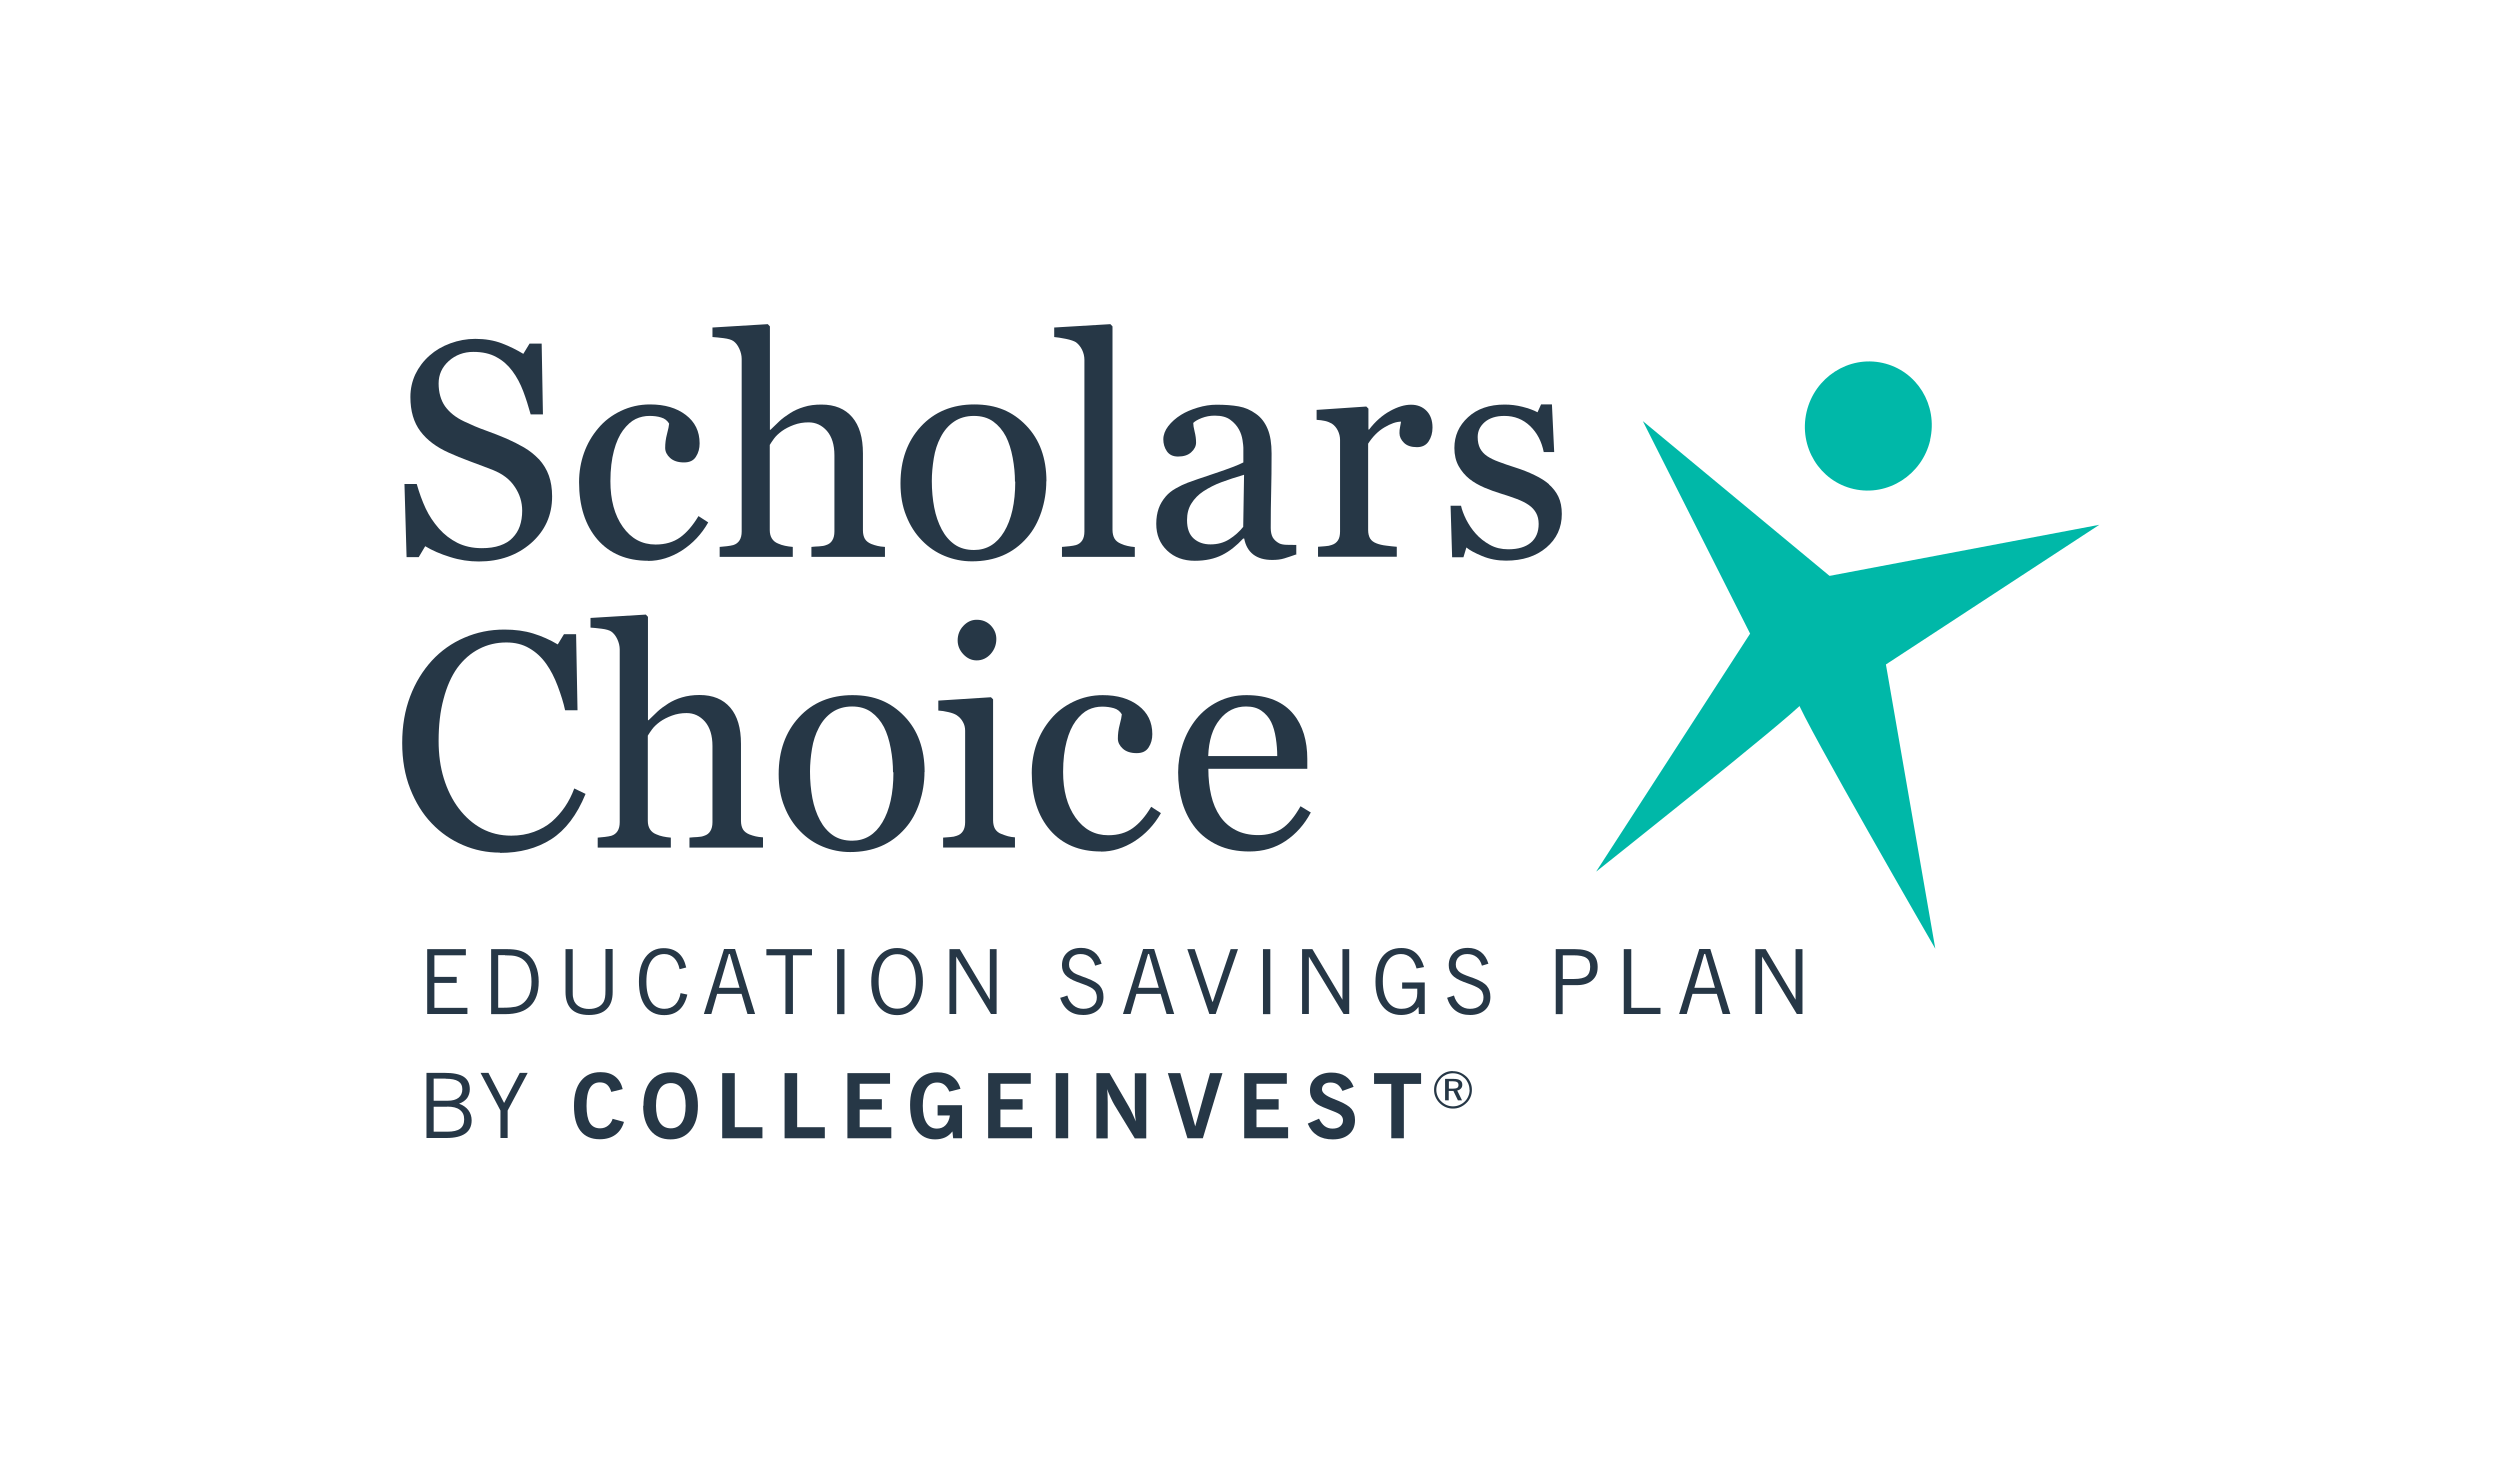 <svg width="1797" height="1052" viewBox="0 0 1797 1052" fill="none" xmlns="http://www.w3.org/2000/svg">
<rect width="1797" height="1052" fill="white"/>
<g clip-path="url(#clip0_9940_8225)">
<path d="M307.062 728.869V682.243H334.863V686.674H312.237V702.183H328.268V706.513H312.237V724.438H335.979V728.869H307.062Z" fill="#263746"/>
<path d="M353.024 728.869V682.243H364.185C367.736 682.243 370.679 682.545 373.012 683.149C375.346 683.754 377.274 684.66 379.1 685.969C381.738 687.983 383.767 690.602 385.086 694.025C386.507 697.349 387.217 701.276 387.217 705.607C387.217 713.361 385.188 719.202 381.129 723.129C377.071 727.057 371.084 728.97 363.069 728.97H353.024V728.869ZM362.967 686.573H358.097V724.338H362.257C365.808 724.338 368.548 724.035 370.679 723.633C372.708 723.129 374.534 722.323 375.955 721.115C377.883 719.604 379.405 717.49 380.521 714.871C381.535 712.253 382.043 709.131 382.043 705.707C382.043 701.981 381.535 698.759 380.521 696.04C379.506 693.321 377.984 691.206 375.955 689.695C374.534 688.587 372.911 687.882 371.084 687.379C369.258 686.875 366.62 686.674 363.069 686.674" fill="#263746"/>
<path d="M406.598 682.243H411.671V712.354C411.671 714.469 411.671 716.08 411.976 717.087C412.179 718.195 412.483 719.101 412.889 719.907C413.802 721.619 415.121 722.928 416.947 723.834C418.774 724.741 420.904 725.244 423.441 725.244C425.978 725.244 428.108 724.741 429.935 723.834C431.761 722.928 433.08 721.619 433.993 719.907C434.399 719 434.704 717.993 434.906 716.886C435.109 715.778 435.211 713.965 435.211 711.447V682.142H440.385V713.059C440.385 718.497 438.965 722.525 436.023 725.345C433.182 728.164 428.92 729.574 423.34 729.574C417.759 729.574 413.599 728.164 410.758 725.445C407.917 722.626 406.497 718.497 406.497 713.059V682.142L406.598 682.243Z" fill="#263746"/>
<path d="M494.061 714.871C492.945 719.806 490.915 723.532 488.176 725.949C485.436 728.366 481.885 729.675 477.421 729.675C471.637 729.675 467.173 727.56 464.028 723.431C460.882 719.202 459.259 713.26 459.259 705.606C459.259 697.953 460.882 692.213 464.028 687.983C467.173 683.754 471.536 681.538 477.015 681.538C481.378 681.538 484.929 682.747 487.669 685.063C490.408 687.379 492.234 690.904 493.249 695.435L488.48 696.644C487.77 693.119 486.451 690.501 484.523 688.587C482.595 686.775 480.363 685.768 477.522 685.768C473.362 685.768 470.217 687.48 467.985 690.904C465.752 694.328 464.636 699.262 464.636 705.606C464.636 711.951 465.752 716.583 467.985 720.007C470.217 723.431 473.464 725.143 477.624 725.143C480.668 725.143 483.204 724.136 485.233 722.223C487.263 720.209 488.582 717.49 489.191 713.864L493.959 714.871H494.061Z" fill="#263746"/>
<path d="M505.93 728.869L520.44 682.143H528.354L542.762 728.869H537.283L533.021 714.368H515.468L511.308 728.869H505.728H505.93ZM516.787 710.038H531.601L524.6 685.667H523.89L516.787 710.038Z" fill="#263746"/>
<path d="M564.574 728.869V686.674H550.876V682.243H583.649V686.674H569.952V728.869H564.574Z" fill="#263746"/>
<path d="M606.99 682.243H601.714V728.97H606.99V682.243Z" fill="#263746"/>
<path d="M626.264 705.506C626.264 698.154 627.989 692.314 631.337 687.983C634.685 683.653 639.251 681.438 644.832 681.438C650.412 681.438 654.978 683.653 658.326 687.983C661.675 692.314 663.399 698.154 663.399 705.506C663.399 712.857 661.675 718.698 658.326 723.129C654.978 727.459 650.412 729.675 644.832 729.675C639.251 729.675 634.685 727.459 631.337 723.129C627.989 718.799 626.264 712.857 626.264 705.506ZM631.54 705.506C631.54 711.649 632.757 716.483 635.091 719.907C637.425 723.331 640.672 725.043 644.933 725.043C649.194 725.043 652.34 723.331 654.775 719.907C657.109 716.483 658.326 711.649 658.326 705.506C658.326 699.363 657.109 694.529 654.775 691.004C652.441 687.58 649.194 685.869 644.933 685.869C640.672 685.869 637.526 687.58 635.091 691.004C632.757 694.428 631.54 699.262 631.54 705.506Z" fill="#263746"/>
<path d="M682.476 728.869V682.243H689.882L711.494 718.597V682.243H716.364V728.869H712.306L687.346 687.58V728.869H682.476Z" fill="#263746"/>
<path d="M762.33 717.188L767.2 715.576C768.012 718.598 769.534 720.914 771.563 722.626C773.592 724.338 776.027 725.143 778.665 725.143C781.608 725.143 784.043 724.438 785.768 722.928C787.594 721.417 788.406 719.504 788.406 716.986C788.406 715.576 788.102 714.267 787.594 713.16C787.087 712.052 786.275 711.246 785.159 710.441C783.637 709.433 780.999 708.225 777.245 706.916C775.926 706.412 774.911 706.01 774.201 705.808C770.244 704.298 767.403 702.586 765.78 700.773C764.156 698.96 763.344 696.644 763.344 693.824C763.344 690.098 764.562 687.077 767.099 684.761C769.635 682.445 772.983 681.337 777.144 681.337C780.796 681.337 783.84 682.344 786.377 684.257C788.913 686.171 790.74 688.99 791.856 692.717L787.188 694.126C786.478 691.407 785.159 689.293 783.333 687.883C781.506 686.473 779.274 685.768 776.636 685.768C774.1 685.768 772.07 686.473 770.65 687.782C769.128 689.192 768.418 691.005 768.418 693.321C768.418 694.428 768.621 695.436 769.128 696.342C769.635 697.248 770.447 698.155 771.462 698.96C772.476 699.766 774.911 700.874 778.665 702.183C779.883 702.586 780.796 702.888 781.405 703.19C785.869 704.902 789.015 706.714 790.638 708.729C792.363 710.743 793.175 713.361 793.175 716.684C793.175 720.511 791.856 723.734 789.218 726.05C786.58 728.366 783.028 729.574 778.665 729.574C774.302 729.574 770.954 728.567 768.113 726.453C765.374 724.338 763.243 721.216 762.025 717.087" fill="#263746"/>
<path d="M807.176 728.869L821.685 682.143H829.599L844.007 728.869H838.528L834.267 714.368H816.815L812.655 728.869H807.074H807.176ZM818.134 710.038H832.947L825.946 685.667H825.236L818.134 710.038Z" fill="#263746"/>
<path d="M869.273 728.869L853.444 682.243H858.72L871.403 720.007H871.809L884.594 682.243H889.87L873.839 728.869H869.273Z" fill="#263746"/>
<path d="M913.102 682.243H907.826V728.97H913.102V682.243Z" fill="#263746"/>
<path d="M935.934 728.869V682.243H943.34L964.952 718.597V682.243H969.822V728.869H965.764L940.804 687.58V728.869H935.934Z" fill="#263746"/>
<path d="M1019.84 728.869L1019.64 723.733C1018.22 725.747 1016.39 727.258 1014.37 728.164C1012.34 729.07 1009.9 729.574 1007.16 729.574C1001.48 729.574 997.015 727.459 993.667 723.129C990.319 718.899 988.695 713.058 988.695 705.707C988.695 698.355 990.319 692.011 993.566 687.781C996.812 683.552 1001.38 681.437 1007.26 681.437C1011.42 681.437 1014.87 682.545 1017.51 684.861C1020.25 687.177 1022.28 690.601 1023.6 695.133L1018.22 696.14C1017.31 692.716 1015.89 690.098 1014.06 688.386C1012.13 686.674 1009.8 685.767 1007.06 685.767C1002.9 685.767 999.653 687.479 997.421 690.802C995.189 694.126 993.971 698.96 993.971 705.304C993.971 711.648 995.189 716.381 997.523 719.906C999.856 723.431 1003.2 725.143 1007.36 725.143C1010.81 725.143 1013.66 724.136 1015.68 722.122C1017.71 720.108 1018.73 717.388 1018.73 713.965V710.641H1007.87V706.21H1024.11V728.869H1019.64H1019.84Z" fill="#263746"/>
<path d="M1040.24 717.188L1045.11 715.576C1045.92 718.598 1047.44 720.914 1049.47 722.626C1051.5 724.338 1053.94 725.143 1056.57 725.143C1059.52 725.143 1061.95 724.438 1063.68 722.928C1065.5 721.417 1066.32 719.504 1066.32 716.986C1066.32 715.576 1066.01 714.267 1065.5 713.16C1065 712.052 1064.18 711.246 1063.07 710.441C1061.55 709.433 1058.91 708.225 1055.15 706.916C1053.84 706.412 1052.82 706.01 1052.11 705.808C1048.15 704.298 1045.31 702.586 1043.79 700.773C1042.17 698.96 1041.36 696.644 1041.36 693.824C1041.36 690.098 1042.57 687.077 1045.11 684.761C1047.65 682.445 1050.99 681.337 1055.15 681.337C1058.81 681.337 1061.85 682.344 1064.39 684.257C1066.92 686.171 1068.75 688.99 1069.87 692.717L1065.2 694.126C1064.49 691.407 1063.17 689.293 1061.34 687.883C1059.52 686.473 1057.29 685.768 1054.65 685.768C1052.11 685.768 1050.08 686.473 1048.66 687.782C1047.14 689.192 1046.43 691.005 1046.43 693.321C1046.43 694.428 1046.63 695.436 1047.14 696.342C1047.65 697.248 1048.36 698.155 1049.47 698.96C1050.49 699.766 1052.92 700.874 1056.68 702.183C1057.89 702.586 1058.81 702.888 1059.52 703.19C1063.98 704.902 1067.13 706.714 1068.75 708.729C1070.48 710.743 1071.29 713.361 1071.29 716.684C1071.29 720.511 1069.97 723.734 1067.33 726.05C1064.69 728.366 1061.14 729.574 1056.78 729.574C1052.41 729.574 1049.07 728.567 1046.23 726.453C1043.38 724.338 1041.36 721.216 1040.14 717.087" fill="#263746"/>
<path d="M1118.27 728.869V682.243H1131.96C1137.54 682.243 1141.7 683.25 1144.34 685.365C1146.98 687.48 1148.4 690.601 1148.4 695.032C1148.4 699.463 1147.08 702.384 1144.44 704.7C1141.81 707.016 1138.15 708.124 1133.38 708.124H1123.24V728.97H1118.16L1118.27 728.869ZM1123.34 703.693H1131.35C1135.62 703.693 1138.66 702.988 1140.38 701.679C1142.11 700.37 1143.02 698.054 1143.02 694.932C1143.02 691.81 1142.11 689.796 1140.28 688.587C1138.46 687.278 1135.31 686.674 1130.95 686.674H1123.34V703.794V703.693Z" fill="#263746"/>
<path d="M1167.17 728.869V682.243H1172.55V724.438H1193.55V728.869H1167.17Z" fill="#263746"/>
<path d="M1206.94 728.869L1221.45 682.143H1229.37L1243.77 728.869H1238.29L1234.03 714.368H1216.58L1212.42 728.869H1206.94ZM1217.9 710.038H1232.71L1225.71 685.667H1225L1217.9 710.038Z" fill="#263746"/>
<path d="M1261.73 728.869V682.243H1269.14L1290.65 718.597V682.243H1295.62V728.869H1291.56L1266.6 687.58V728.869H1261.73Z" fill="#263746"/>
<path d="M1312.26 414.47L1509 377.209L1355.59 477.611L1391.1 681.941C1391.1 681.941 1296.54 518.296 1291.77 503.492C1286.9 488.689 1312.26 414.47 1312.26 414.47Z" fill="#00B8A8"/>
<path d="M1317.03 415.577L1180.87 302.687L1257.98 455.456L1147.28 626.553C1147.28 626.553 1286.69 515.98 1296.53 504.499C1306.28 493.019 1317.03 415.477 1317.03 415.477" fill="#00B8A8"/>
<path d="M1387.44 316.283C1381.66 341.257 1357.11 357.068 1332.55 351.529C1308 345.991 1292.78 321.217 1298.56 296.142C1304.35 271.167 1328.9 255.356 1353.35 260.895C1377.91 266.434 1393.13 291.207 1387.34 316.283" fill="#00B8A8"/>
<path d="M387.321 329.979C390.567 333.604 393.002 337.531 394.524 341.862C396.046 346.091 396.858 351.127 396.858 356.867C396.858 370.361 391.785 381.539 381.74 390.401C371.695 399.163 359.114 403.594 344.198 403.594C337.299 403.594 330.399 402.587 323.5 400.371C316.6 398.256 310.614 395.638 305.642 392.617L300.975 400.472H292.249L290.727 347.904H299.554C301.381 354.349 303.511 360.19 305.947 365.427C308.382 370.663 311.629 375.497 315.586 380.029C319.34 384.258 323.804 387.682 328.776 390.2C333.849 392.718 339.734 394.027 346.329 394.027C351.301 394.027 355.664 393.422 359.418 392.113C363.172 390.804 366.216 388.991 368.448 386.575C370.782 384.158 372.507 381.439 373.623 378.216C374.739 374.994 375.348 371.267 375.348 367.139C375.348 360.996 373.623 355.255 370.072 350.019C366.622 344.681 361.447 340.754 354.548 337.934C349.88 336.122 344.401 334.007 338.314 331.791C332.226 329.576 326.95 327.36 322.485 325.346C313.759 321.419 306.961 316.383 302.192 310.039C297.424 303.695 294.989 295.538 294.989 285.366C294.989 279.526 296.206 274.088 298.54 269.052C300.975 264.017 304.323 259.485 308.788 255.558C312.948 251.832 317.919 248.911 323.703 246.797C329.486 244.682 335.473 243.574 341.662 243.574C348.764 243.574 355.157 244.682 360.737 246.797C366.318 248.911 371.492 251.53 376.16 254.349L380.624 246.998H389.35L390.263 297.854H381.436C379.812 292.013 378.087 286.474 376.058 281.137C374.029 275.8 371.492 270.966 368.245 266.635C365.1 262.406 361.346 259.083 356.78 256.666C352.316 254.148 346.735 252.94 340.241 252.94C333.342 252.94 327.457 255.155 322.587 259.485C317.716 263.916 315.281 269.254 315.281 275.598C315.281 281.942 316.803 287.683 319.949 292.114C323.094 296.444 327.558 300.069 333.545 302.889C338.821 305.407 343.996 307.622 349.17 309.435C354.345 311.248 359.215 313.262 364.085 315.276C368.448 317.189 372.608 319.304 376.667 321.62C380.725 324.037 384.175 326.756 387.219 329.979" fill="#263746"/>
<path d="M465.953 403.09C450.429 403.09 438.253 397.954 429.426 387.783C420.7 377.612 416.235 363.816 416.235 346.595C416.235 339.143 417.453 332.094 419.787 325.548C422.12 319.002 425.57 313.06 430.034 307.824C434.296 302.688 439.673 298.559 446.167 295.437C452.661 292.315 459.662 290.704 467.272 290.704C477.824 290.704 486.347 293.222 492.942 298.257C499.537 303.292 502.885 310.039 502.885 318.7C502.885 322.325 502.074 325.447 500.247 328.267C498.522 331.087 495.681 332.396 491.623 332.396C487.361 332.396 484.013 331.288 481.679 329.173C479.346 327.058 478.128 324.641 478.128 321.922C478.128 318.7 478.534 315.377 479.447 311.953C480.36 308.529 480.868 306.011 480.969 304.501C479.65 302.285 477.722 300.774 475.186 300.07C472.649 299.264 469.808 298.962 466.866 298.962C463.416 298.962 460.068 299.667 456.922 301.177C453.777 302.688 450.733 305.407 447.791 309.334C445.153 312.96 442.92 317.794 441.297 323.936C439.673 330.079 438.76 337.33 438.76 345.89C438.76 359.284 441.703 370.261 447.689 378.72C453.675 387.179 461.488 391.409 471.229 391.409C478.23 391.409 484.115 389.697 488.883 386.273C493.652 382.849 498.015 377.713 502.074 370.966L509.075 375.497C504.306 383.956 497.914 390.704 490.101 395.739C482.288 400.673 474.171 403.191 465.851 403.191" fill="#263746"/>
<path d="M636.004 400.27H583.243V393.12C584.866 392.919 586.794 392.818 588.823 392.717C590.853 392.617 592.577 392.315 593.795 391.811C595.824 391.207 597.346 389.998 598.259 388.387C599.274 386.776 599.781 384.661 599.781 382.043V327.259C599.781 319.707 597.955 313.866 594.404 309.737C590.751 305.608 586.388 303.594 581.214 303.594C577.459 303.594 573.908 304.198 570.661 305.407C567.414 306.615 564.573 308.025 562.037 309.838C559.602 311.65 557.674 313.463 556.355 315.276C555.036 317.088 554.021 318.599 553.311 319.807V381.036C553.311 383.453 553.818 385.467 554.833 387.078C555.848 388.689 557.268 389.898 559.297 390.703C560.921 391.408 562.544 392.013 564.269 392.315C565.994 392.717 567.82 392.919 569.85 393.12V400.27H517.291V393.12C518.915 392.919 520.64 392.818 522.466 392.617C524.292 392.415 525.814 392.113 527.032 391.811C529.061 391.207 530.583 389.998 531.598 388.387C532.612 386.776 533.12 384.661 533.12 382.043V257.975C533.12 255.558 532.511 253.04 531.395 250.623C530.279 248.206 528.858 246.293 527.032 245.085C525.713 244.178 523.379 243.473 520.132 243.07C516.784 242.668 514.146 242.366 512.117 242.265V235.417L551.89 233L553.412 234.611V308.931H553.818C556.253 306.514 558.384 304.5 560.413 302.587C562.341 300.774 564.979 298.861 568.125 296.847C570.864 295.135 574.111 293.624 577.865 292.516C581.619 291.308 585.779 290.804 590.447 290.804C600.086 290.804 607.391 293.826 612.566 299.868C617.74 305.91 620.277 314.571 620.277 325.85V381.237C620.277 383.755 620.784 385.769 621.698 387.38C622.611 388.891 624.133 390.099 626.263 391.006C627.887 391.61 629.409 392.113 630.829 392.415C632.148 392.717 633.975 393.02 636.105 393.12V400.27H636.004Z" fill="#263746"/>
<path d="M752.081 345.89C752.081 353.443 750.864 360.794 748.53 367.944C746.095 375.195 742.746 381.338 738.282 386.373C733.31 392.113 727.425 396.444 720.83 399.264C714.235 402.083 706.828 403.493 698.61 403.493C691.812 403.493 685.318 402.184 679.129 399.666C672.939 397.149 667.46 393.423 662.692 388.488C657.923 383.654 654.169 377.813 651.429 370.865C648.588 363.916 647.269 356.061 647.269 347.501C647.269 330.885 652.139 317.189 661.88 306.615C671.62 296.041 684.506 290.704 700.335 290.704C716.163 290.704 727.831 295.739 737.572 305.81C747.312 315.88 752.183 329.274 752.183 345.991M729.556 346.192C729.556 340.754 729.049 335.115 727.933 329.072C726.817 323.03 725.193 317.995 723.062 313.765C720.729 309.334 717.685 305.709 713.931 302.99C710.177 300.271 705.509 298.962 700.03 298.962C694.551 298.962 689.681 300.372 685.724 303.091C681.767 305.81 678.52 309.536 676.085 314.37C673.751 318.801 672.128 323.735 671.214 329.375C670.301 335.014 669.794 340.452 669.794 345.689C669.794 352.637 670.403 358.982 671.519 364.823C672.635 370.663 674.461 375.9 676.896 380.532C679.332 385.165 682.477 388.79 686.231 391.409C689.985 394.027 694.653 395.336 700.132 395.336C709.263 395.336 716.467 391.006 721.743 382.244C727.02 373.483 729.759 361.499 729.759 346.192" fill="#263746"/>
<path d="M815.698 400.27H763.342V393.12C765.067 392.919 766.792 392.818 768.72 392.617C770.648 392.415 772.17 392.113 773.387 391.811C775.416 391.207 776.938 389.998 777.953 388.387C778.968 386.776 779.475 384.661 779.475 382.043V258.68C779.475 256.061 778.866 253.644 777.75 251.328C776.634 249.113 775.112 247.3 773.387 245.991C772.068 245.185 769.633 244.279 766.183 243.574C762.733 242.869 759.892 242.466 757.762 242.265V235.417L798.144 233L799.666 234.611V380.834C799.666 383.352 800.174 385.467 801.087 387.078C802 388.689 803.522 389.898 805.653 390.804C807.276 391.509 808.798 392.113 810.421 392.415C811.943 392.818 813.77 393.02 815.698 393.221V400.371V400.27Z" fill="#263746"/>
<path d="M932.177 398.357C928.727 399.565 925.785 400.572 923.147 401.378C920.61 402.184 917.668 402.486 914.421 402.486C908.739 402.486 904.274 401.177 900.825 398.558C897.476 395.94 895.244 392.113 894.331 387.078H893.621C888.852 392.214 883.88 396.242 878.401 398.961C872.922 401.68 866.53 403.09 858.819 403.09C850.803 403.09 844.107 400.673 838.932 395.739C833.757 390.804 831.119 384.46 831.119 376.504C831.119 372.375 831.728 368.75 832.844 365.527C833.96 362.305 835.786 359.384 838.019 356.766C839.845 354.651 842.28 352.637 845.223 351.026C848.165 349.314 851.006 348.005 853.644 346.998C856.891 345.789 863.486 343.473 873.531 340.15C883.474 336.826 890.272 334.208 893.722 332.395V321.721C893.722 320.814 893.519 319.002 893.113 316.283C892.708 313.664 891.896 311.147 890.577 308.73C889.156 306.111 887.026 303.695 884.388 301.781C881.75 299.767 877.995 298.76 873.125 298.76C869.777 298.76 866.733 299.364 863.79 300.472C860.949 301.58 858.92 302.788 857.703 303.997C857.703 305.407 858.007 307.521 858.717 310.341C859.428 313.161 859.732 315.779 859.732 318.095C859.732 320.613 858.616 322.929 856.282 325.044C854.05 327.159 850.803 328.166 846.745 328.166C843.092 328.166 840.454 326.857 838.729 324.339C837.004 321.821 836.192 318.901 836.192 315.779C836.192 312.657 837.41 309.334 839.744 306.313C842.077 303.292 845.121 300.573 848.977 298.156C852.224 296.142 856.181 294.43 860.848 293.02C865.515 291.61 870.081 290.905 874.444 290.905C880.532 290.905 885.808 291.308 890.374 292.114C894.94 292.919 898.998 294.732 902.753 297.451C906.507 300.069 909.246 303.695 911.174 308.327C913.102 312.859 914.015 318.8 914.015 326.051C914.015 336.323 913.914 345.487 913.711 353.443C913.508 361.398 913.406 370.059 913.406 379.525C913.406 382.345 913.914 384.56 914.827 386.272C915.841 387.984 917.363 389.394 919.393 390.502C920.509 391.106 922.234 391.509 924.567 391.61C926.901 391.61 929.336 391.71 931.771 391.71V398.659L932.177 398.357ZM894.23 341.257C888.04 343.07 882.663 344.883 877.995 346.595C873.328 348.307 869.067 350.522 865.008 353.141C861.355 355.557 858.514 358.478 856.384 361.902C854.253 365.225 853.238 369.253 853.238 373.886C853.238 379.928 854.862 384.258 858.007 387.078C861.152 389.898 865.211 391.308 870.081 391.308C875.256 391.308 879.72 390.099 883.677 387.582C887.634 385.064 890.881 382.143 893.621 378.719L894.23 341.358V341.257Z" fill="#263746"/>
<path d="M1029.68 307.421C1029.68 311.147 1028.77 314.369 1026.94 317.189C1025.12 320.009 1022.28 321.419 1018.52 321.419C1014.46 321.419 1011.32 320.412 1009.19 318.297C1007.06 316.182 1005.94 313.866 1005.94 311.348C1005.94 309.737 1006.04 308.327 1006.35 307.018C1006.55 305.709 1006.85 304.4 1007.06 303.09C1003.61 303.09 999.65 304.5 995.084 307.219C990.519 309.938 986.663 313.866 983.416 318.901V380.935C983.416 383.453 983.923 385.467 984.837 387.078C985.851 388.689 987.373 389.797 989.504 390.603C991.33 391.308 993.664 391.912 996.505 392.214C999.346 392.617 1001.88 392.818 1004.01 393.02V400.17H947.396V393.02C949.121 392.919 950.745 392.717 952.571 392.617C954.397 392.516 955.919 392.214 957.238 391.71C959.268 391.106 960.79 389.898 961.804 388.286C962.819 386.675 963.225 384.56 963.225 381.942V316.182C963.225 313.966 962.718 311.751 961.703 309.636C960.688 307.521 959.166 305.709 957.34 304.5C955.919 303.695 954.296 302.99 952.47 302.587C950.542 302.184 948.513 301.882 946.382 301.781V294.631L982.097 292.214L983.619 293.725V308.73H984.126C988.591 302.889 993.664 298.458 999.143 295.437C1004.62 292.416 1009.7 290.905 1014.26 290.905C1018.83 290.905 1022.58 292.416 1025.42 295.336C1028.26 298.257 1029.68 302.285 1029.68 307.219" fill="#263746"/>
<path d="M1113.29 348.106C1116.24 350.724 1118.57 353.644 1120.19 357.068C1121.82 360.492 1122.63 364.621 1122.63 369.455C1122.63 379.324 1118.87 387.38 1111.47 393.624C1104.06 399.868 1094.42 402.99 1082.55 402.99C1076.36 402.99 1070.58 401.882 1065.3 399.666C1060.03 397.451 1056.27 395.437 1054.04 393.523L1051.91 400.573H1043.79L1042.67 363.513H1050.18C1050.79 366.333 1052.01 369.656 1053.84 373.382C1055.76 377.109 1058 380.532 1060.74 383.554C1063.58 386.776 1066.92 389.394 1070.88 391.61C1074.84 393.825 1079.3 394.833 1084.17 394.833C1091.17 394.833 1096.55 393.221 1100.31 390.099C1104.06 386.978 1105.99 382.446 1105.99 376.605C1105.99 373.584 1105.38 370.966 1104.16 368.75C1102.94 366.535 1101.22 364.621 1098.89 363.01C1096.45 361.298 1093.51 359.888 1090.06 358.579C1086.61 357.27 1082.65 355.961 1078.39 354.651C1074.94 353.644 1071.19 352.234 1067.03 350.523C1062.87 348.71 1059.31 346.696 1056.27 344.279C1053.13 341.761 1050.49 338.639 1048.46 335.014C1046.43 331.288 1045.41 327.058 1045.41 322.023C1045.41 313.262 1048.66 305.91 1055.26 299.868C1061.75 293.826 1070.58 290.805 1081.54 290.805C1085.8 290.805 1090.06 291.308 1094.42 292.416C1098.78 293.524 1102.34 294.833 1105.18 296.343L1107.71 290.704H1115.53L1117.15 324.944H1109.64C1108.12 317.29 1104.87 311.046 1099.8 306.212C1094.73 301.379 1088.64 298.962 1081.33 298.962C1075.35 298.962 1070.68 300.472 1067.23 303.393C1063.78 306.414 1062.16 309.939 1062.16 314.168C1062.16 317.391 1062.76 320.11 1063.88 322.325C1065 324.44 1066.72 326.353 1068.95 327.864C1071.08 329.274 1073.82 330.684 1077.17 331.892C1080.42 333.101 1084.58 334.611 1089.45 336.122C1094.22 337.632 1098.78 339.445 1102.94 341.459C1107.21 343.473 1110.66 345.689 1113.5 348.106" fill="#263746"/>
<path d="M359.212 612.858C349.978 612.858 341.151 611.045 332.729 607.42C324.308 603.794 316.8 598.658 310.306 591.81C303.812 585.063 298.739 576.805 294.884 567.037C291.028 557.269 289.1 546.292 289.1 534.006C289.1 521.72 291.028 510.643 294.782 500.673C298.536 490.703 303.812 482.143 310.407 474.892C317.003 467.742 324.815 462.204 333.744 458.377C342.774 454.449 352.312 452.536 362.56 452.536C370.17 452.536 377.069 453.442 383.258 455.356C389.448 457.269 395.333 459.887 400.913 463.211L405.378 455.859H414.103L415.118 510.542H406.189C405.073 505.204 403.247 499.464 400.913 493.221C398.579 486.977 395.84 481.74 392.796 477.41C389.346 472.475 385.186 468.649 380.417 465.93C375.649 463.11 370.17 461.801 363.98 461.801C356.979 461.801 350.384 463.311 344.398 466.433C338.31 469.555 333.135 474.087 328.671 480.129C324.511 485.97 321.163 493.422 318.829 502.385C316.394 511.347 315.278 521.418 315.278 532.596C315.278 542.364 316.495 551.428 319.032 559.585C321.568 567.742 325.12 574.993 329.787 581.136C334.454 587.279 339.933 592.113 346.224 595.536C352.616 598.96 359.617 600.672 367.532 600.672C373.416 600.672 378.794 599.766 383.766 597.953C388.737 596.141 392.999 593.724 396.55 590.703C400.203 587.48 403.348 583.955 406.088 579.927C408.827 575.899 411.059 571.468 412.784 566.735L420.901 570.662C414.712 585.869 406.392 596.745 396.144 603.291C385.795 609.837 373.619 613.059 359.414 613.059" fill="#263746"/>
<path d="M548.342 609.233H495.581V602.083C497.205 601.881 499.132 601.78 501.162 601.68C503.191 601.579 504.916 601.277 506.133 600.773C508.163 600.169 509.685 598.961 510.598 597.349C511.612 595.738 512.12 593.623 512.12 591.005V536.222C512.12 528.669 510.293 522.828 506.742 518.699C503.089 514.57 498.727 512.556 493.552 512.556C489.798 512.556 486.247 513.16 483 514.369C479.753 515.577 476.912 516.987 474.375 518.8C471.94 520.612 470.012 522.425 468.693 524.238C467.374 526.051 466.36 527.561 465.649 528.77V589.998C465.649 592.415 466.157 594.429 467.171 596.04C468.186 597.651 469.606 598.86 471.636 599.666C473.259 600.371 474.883 600.975 476.607 601.277C478.332 601.68 480.159 601.881 482.188 602.083V609.233H429.63V602.083C431.253 601.881 432.978 601.78 434.804 601.579C436.631 601.378 438.153 601.075 439.37 600.773C441.4 600.169 442.921 598.961 443.936 597.349C444.951 595.738 445.458 593.623 445.458 591.005V466.836C445.458 464.419 444.849 461.902 443.733 459.485C442.617 457.068 441.095 455.155 439.37 453.946C438.051 453.04 435.718 452.335 432.471 451.932C429.122 451.529 426.484 451.227 424.455 451.126V444.178L464.229 441.761L465.751 443.372V517.692H466.157C468.592 515.275 470.723 513.261 472.752 511.348C474.68 509.535 477.318 507.622 480.463 505.608C483.203 503.896 486.449 502.385 490.204 501.277C493.958 500.169 498.118 499.565 502.785 499.565C512.424 499.565 519.73 502.586 524.904 508.629C530.079 514.671 532.615 523.332 532.615 534.61V589.998C532.615 592.516 533.123 594.53 534.036 596.141C534.949 597.652 536.471 598.86 538.602 599.766C540.225 600.37 541.747 600.874 543.168 601.176C544.487 601.478 546.313 601.78 548.444 601.881V609.031L548.342 609.233Z" fill="#263746"/>
<path d="M664.519 554.852C664.519 562.405 663.301 569.756 660.967 576.906C658.532 584.157 655.184 590.3 650.72 595.335C645.748 601.075 639.863 605.406 633.268 608.225C626.673 611.045 619.266 612.455 611.047 612.455C604.249 612.455 597.755 611.146 591.566 608.628C585.377 606.111 579.898 602.385 575.129 597.45C570.36 592.616 566.606 586.775 563.867 579.827C561.026 572.878 559.707 565.023 559.707 556.463C559.707 539.847 564.577 526.151 574.317 515.577C584.058 505.003 596.944 499.666 612.772 499.666C628.6 499.666 640.269 504.701 650.009 514.772C659.75 524.842 664.62 538.236 664.62 554.953M641.892 555.053C641.892 549.615 641.385 543.976 640.269 537.934C639.153 531.891 637.529 526.856 635.398 522.627C633.065 518.196 630.021 514.57 626.267 511.851C622.513 509.132 617.845 507.823 612.468 507.823C607.09 507.823 602.118 509.233 598.161 511.952C594.204 514.671 590.957 518.397 588.522 523.231C586.189 527.662 584.565 532.596 583.652 538.236C582.739 543.875 582.231 549.313 582.231 554.55C582.231 561.499 582.84 567.843 583.956 573.784C585.072 579.625 586.899 584.862 589.334 589.494C591.769 594.127 594.914 597.752 598.669 600.37C602.423 602.989 607.09 604.298 612.569 604.298C621.701 604.298 628.905 599.968 634.181 591.206C639.457 582.445 642.197 570.461 642.197 555.154" fill="#263746"/>
<path d="M729.757 609.232H677.909V602.082C679.533 601.982 681.258 601.78 683.084 601.68C684.809 601.579 686.432 601.277 687.65 600.773C689.679 600.169 691.201 598.961 692.216 597.349C693.23 595.738 693.738 593.623 693.738 591.005V525.245C693.738 522.929 693.23 520.814 692.114 518.9C691.1 516.987 689.578 515.376 687.65 514.067C686.229 513.16 684.301 512.455 681.663 511.851C679.025 511.247 676.692 510.844 674.459 510.743V503.593L712.305 501.176L713.827 502.687V589.595C713.827 592.113 714.335 594.227 715.248 595.839C716.263 597.45 717.784 598.759 719.814 599.464C721.437 600.068 722.959 600.673 724.481 601.075C726.003 601.478 727.728 601.78 729.554 601.881V609.031L729.757 609.232ZM716.161 459.283C716.161 463.412 714.842 466.937 712.103 470.059C709.363 473.08 706.015 474.691 702.058 474.691C698.303 474.691 695.158 473.181 692.419 470.26C689.679 467.34 688.36 464.016 688.36 460.29C688.36 456.363 689.679 452.838 692.419 449.918C695.158 446.997 698.303 445.487 702.058 445.487C706.218 445.487 709.566 446.897 712.204 449.616C714.842 452.435 716.161 455.658 716.161 459.283Z" fill="#263746"/>
<path d="M791.348 612.052C775.824 612.052 763.648 606.916 754.821 596.745C745.994 586.473 741.631 572.777 741.631 555.557C741.631 548.105 742.848 541.055 745.182 534.51C747.516 527.964 750.966 522.022 755.43 516.786C759.691 511.65 765.069 507.521 771.563 504.399C778.056 501.277 785.057 499.666 792.667 499.666C803.219 499.666 811.742 502.184 818.337 507.219C824.933 512.254 828.281 519.001 828.281 527.662C828.281 531.287 827.469 534.409 825.643 537.229C823.816 540.048 821.077 541.358 817.018 541.358C812.757 541.358 809.409 540.25 807.075 538.135C804.741 536.02 803.524 533.603 803.524 530.884C803.524 527.662 803.93 524.339 804.843 520.915C805.756 517.491 806.263 514.973 806.365 513.462C805.046 511.247 803.118 509.736 800.581 509.031C798.045 508.326 795.204 507.924 792.261 507.924C788.811 507.924 785.463 508.629 782.318 510.139C779.172 511.65 776.129 514.369 773.186 518.296C770.548 521.922 768.316 526.755 766.692 532.898C765.069 539.041 764.156 546.292 764.156 554.852C764.156 568.246 767.098 579.223 773.085 587.682C779.071 596.141 786.884 600.37 796.624 600.37C803.625 600.37 809.51 598.659 814.279 595.235C819.048 591.811 823.411 586.775 827.469 579.927L834.47 584.459C829.701 592.918 823.309 599.666 815.496 604.701C807.684 609.635 799.567 612.153 791.247 612.153" fill="#263746"/>
<path d="M942.122 584.157C937.658 592.616 931.57 599.464 924.062 604.499C916.553 609.535 907.827 612.052 898.087 612.052C889.462 612.052 881.853 610.542 875.359 607.521C868.865 604.499 863.488 600.371 859.328 595.235C855.168 589.998 852.022 583.956 849.892 577.108C847.862 570.159 846.848 562.908 846.848 555.154C846.848 548.206 847.964 541.458 850.196 534.812C852.428 528.165 855.675 522.123 859.936 516.786C864.097 511.65 869.17 507.521 875.359 504.399C881.548 501.277 888.346 499.666 895.956 499.666C903.566 499.666 910.465 500.874 916.147 503.291C921.829 505.708 926.294 509.132 929.744 513.362C933.092 517.39 935.527 522.123 937.252 527.662C938.875 533.1 939.687 539.041 939.687 545.486V552.637H868.561C868.561 559.686 869.271 566.03 870.59 571.67C871.909 577.41 874.04 582.445 876.982 586.775C879.823 590.904 883.476 594.228 888.143 596.644C892.709 599.061 898.188 600.27 904.479 600.27C910.77 600.27 916.553 598.759 921.221 595.738C925.888 592.717 930.454 587.279 934.817 579.525L942.427 584.157H942.122ZM918.075 543.472C918.075 539.444 917.771 535.114 917.061 530.582C916.35 525.95 915.234 522.123 913.712 519.001C912.089 515.678 909.755 513.06 906.813 510.945C903.87 508.83 900.218 507.823 895.652 507.823C888.042 507.823 881.65 510.945 876.678 517.289C871.605 523.533 868.865 532.294 868.459 543.472H918.075Z" fill="#263746"/>
<path d="M440.283 804.196L448.501 806.412C447.385 810.44 445.254 813.562 442.312 815.677C439.369 817.792 435.615 818.899 431.151 818.899C425.063 818.899 420.396 816.885 417.25 812.857C414.105 808.829 412.583 802.887 412.583 794.932C412.583 786.976 414.206 781.236 417.555 777.006C420.903 772.777 425.57 770.662 431.658 770.662C435.92 770.662 439.369 771.669 442.109 773.784C444.848 775.898 446.675 778.92 447.588 782.847L439.369 784.861C438.761 782.646 437.746 780.934 436.427 779.725C435.006 778.517 433.282 778.013 431.151 778.013C427.904 778.013 425.57 779.423 423.947 782.243C422.324 785.063 421.613 789.292 421.613 794.932C421.613 800.571 422.425 804.498 423.947 807.117C425.57 809.735 428.005 811.044 431.354 811.044C433.485 811.044 435.412 810.44 437.036 809.131C438.659 807.822 439.775 806.21 440.384 804.096L440.283 804.196Z" fill="#263746"/>
<path d="M462.501 794.831C462.501 787.278 464.226 781.337 467.676 777.107C471.126 772.878 475.894 770.763 482.084 770.763C488.273 770.763 493.042 772.878 496.492 777.107C499.941 781.337 501.666 787.278 501.666 794.831C501.666 802.384 499.941 808.225 496.39 812.555C492.839 816.885 488.07 819 481.982 819C475.894 819 471.126 816.885 467.574 812.555C464.023 808.225 462.298 802.384 462.298 794.831H462.501ZM471.532 794.831C471.532 800.169 472.445 804.197 474.271 806.916C476.097 809.635 478.735 811.045 482.185 811.045C485.635 811.045 488.273 809.635 490.099 806.916C491.926 804.197 492.839 800.169 492.839 794.831C492.839 789.494 491.926 785.466 490.099 782.646C488.273 779.927 485.635 778.517 482.185 778.517C478.735 778.517 476.097 779.927 474.271 782.646C472.445 785.466 471.532 789.494 471.532 794.831Z" fill="#263746"/>
<path d="M519.121 818.194V771.367H528.151V810.239H548.038V818.194H519.121Z" fill="#263746"/>
<path d="M563.967 818.194V771.367H572.997V810.239H592.884V818.194H563.967Z" fill="#263746"/>
<path d="M609.117 818.194V771.367H639.759V779.02H617.944V790.098H633.874V797.55H617.944V810.239H640.672V818.194H609.016H609.117Z" fill="#263746"/>
<path d="M685.115 818.195L684.608 813.26C683.086 815.174 681.361 816.684 679.331 817.59C677.302 818.497 674.867 819 672.128 819C666.547 819 662.083 816.785 658.937 812.455C655.792 808.124 654.168 802.082 654.168 794.328C654.168 786.573 655.893 781.135 659.343 777.006C662.793 772.878 667.562 770.763 673.751 770.763C678.012 770.763 681.564 771.77 684.405 773.784C687.246 775.798 689.275 778.718 690.391 782.646L682.375 784.66C681.462 782.445 680.245 780.833 678.824 779.726C677.404 778.618 675.679 778.114 673.649 778.114C670.301 778.114 667.663 779.524 665.938 782.344C664.213 785.164 663.3 789.292 663.3 794.831C663.3 800.37 664.213 804.197 665.938 807.016C667.663 809.836 670.2 811.246 673.447 811.246C675.983 811.246 678.114 810.44 679.737 808.728C681.361 807.016 682.375 804.7 682.781 801.78H673.954V794.428H691.507V818.195H685.216H685.115Z" fill="#263746"/>
<path d="M710.279 818.194V771.367H740.921V779.02H719.106V790.098H735.036V797.55H719.106V810.239H741.834V818.194H710.177H710.279Z" fill="#263746"/>
<path d="M758.88 818.194V771.367H767.809V818.194H758.88Z" fill="#263746"/>
<path d="M788.101 818.194V771.367H797.538L811.134 794.932C812.148 796.744 813.163 798.557 813.975 800.47C814.786 802.384 815.7 804.196 816.41 806.11C816.207 804.7 816.004 803.189 815.903 801.679C815.801 800.168 815.7 798.356 815.7 796.644V771.467H823.918V818.295H815.7L800.987 794.126C800.176 792.817 799.364 791.105 798.451 789.191C797.538 787.278 796.624 785.163 795.711 782.847C795.914 784.156 796.117 785.566 796.117 787.077C796.117 788.587 796.219 790.4 796.219 792.414V818.295H788L788.101 818.194Z" fill="#263746"/>
<path d="M853.546 818.194L839.442 771.367H848.371L859.126 809.634L869.78 771.367H878.709L864.605 818.194H853.546Z" fill="#263746"/>
<path d="M894.333 818.194V771.367H924.975V779.02H903.16V790.098H919.09V797.55H903.16V810.239H925.888V818.194H894.231H894.333Z" fill="#263746"/>
<path d="M940.093 807.62L948.108 804.096C949.326 806.613 950.747 808.426 952.268 809.534C953.79 810.641 955.617 811.246 957.748 811.246C960.081 811.246 962.009 810.742 963.328 809.634C964.647 808.527 965.357 807.117 965.357 805.304C965.357 803.894 964.85 802.686 963.835 801.679C962.821 800.672 960.994 799.765 958.356 798.758C957.95 798.658 957.443 798.456 956.834 798.154C952.167 796.442 949.022 795.032 947.195 793.925C945.369 792.817 944.05 791.306 943.035 789.594C942.021 787.882 941.615 785.868 941.615 783.653C941.615 779.826 943.035 776.805 945.876 774.489C948.717 772.172 952.471 770.964 957.037 770.964C961.096 770.964 964.444 771.87 967.082 773.582C969.72 775.294 971.75 777.812 972.967 781.236L964.951 784.156C963.937 782.041 962.821 780.531 961.4 779.524C960.081 778.617 958.356 778.114 956.428 778.114C954.501 778.114 952.979 778.517 951.863 779.423C950.747 780.329 950.239 781.538 950.239 783.048C950.239 785.465 952.979 787.681 958.356 789.796C959.98 790.4 961.299 791.004 962.313 791.407C966.879 793.32 969.923 795.234 971.547 797.248C973.17 799.262 973.982 801.88 973.982 805.103C973.982 809.433 972.561 812.857 969.72 815.274C966.879 817.792 962.922 819 957.95 819C953.587 819 949.935 818.094 946.891 816.18C943.847 814.267 941.615 811.548 940.093 807.822V807.62Z" fill="#263746"/>
<path d="M1000.06 818.194V779.121H987.68V771.367H1021.47V779.121H1009.09V818.194H1000.16H1000.06Z" fill="#263746"/>
<path d="M1044.3 769.957C1046.12 769.957 1047.95 770.259 1049.57 770.964C1051.2 771.669 1052.72 772.676 1054.04 773.884C1055.36 775.093 1056.27 776.603 1056.98 778.215C1057.69 779.826 1058 781.538 1058 783.351C1058 785.163 1057.69 786.976 1056.98 788.587C1056.27 790.198 1055.36 791.608 1054.04 792.817C1052.72 794.126 1051.2 795.133 1049.57 795.838C1047.95 796.543 1046.23 796.845 1044.4 796.845C1042.57 796.845 1040.95 796.543 1039.22 795.838C1037.6 795.133 1036.08 794.126 1034.76 792.817C1033.44 791.508 1032.53 790.098 1031.82 788.486C1031.11 786.875 1030.8 785.163 1030.8 783.351C1030.8 781.538 1031.11 779.826 1031.82 778.215C1032.53 776.603 1033.54 775.093 1034.86 773.784C1036.08 772.575 1037.5 771.568 1039.12 770.863C1040.75 770.158 1042.47 769.856 1044.3 769.856V769.957ZM1056.27 783.451C1056.27 781.84 1055.97 780.329 1055.36 778.819C1054.75 777.409 1053.94 776.1 1052.82 774.992C1051.7 773.884 1050.39 772.978 1048.96 772.374C1047.54 771.77 1045.92 771.467 1044.3 771.467C1042.67 771.467 1041.15 771.77 1039.73 772.374C1038.31 772.978 1037.09 773.784 1035.98 774.891C1034.86 776.1 1033.95 777.409 1033.34 778.819C1032.73 780.229 1032.43 781.84 1032.43 783.351C1032.43 784.861 1032.73 786.372 1033.34 787.882C1033.95 789.292 1034.76 790.601 1035.98 791.709C1037.09 792.817 1038.41 793.723 1039.83 794.327C1041.25 794.932 1042.78 795.234 1044.4 795.234C1046.02 795.234 1047.54 794.932 1048.96 794.327C1050.39 793.723 1051.7 792.917 1052.92 791.709C1054.04 790.601 1054.85 789.393 1055.46 787.882C1056.07 786.472 1056.37 784.962 1056.37 783.351L1056.27 783.451ZM1044.6 775.496C1046.83 775.496 1048.46 775.798 1049.47 776.503C1050.59 777.208 1051.1 778.215 1051.1 779.725C1051.1 780.833 1050.79 781.739 1050.08 782.444C1049.47 783.149 1048.56 783.653 1047.44 783.854L1050.89 790.903H1047.95L1044.7 784.156H1041.35V790.903H1038.72V775.496H1044.5H1044.6ZM1044.09 777.208H1041.46V782.545H1044.2C1045.72 782.545 1046.83 782.343 1047.44 781.941C1048.05 781.538 1048.36 780.833 1048.36 779.927C1048.36 778.92 1048.05 778.215 1047.34 777.812C1046.63 777.409 1045.62 777.208 1044.09 777.208Z" fill="#263746"/>
<path d="M306.552 817.993V771.165H319.337C325.729 771.165 330.396 772.071 333.339 773.985C336.18 775.898 337.702 778.819 337.702 782.947C337.702 785.364 336.991 787.479 335.774 789.292C334.455 791.004 332.527 792.414 329.99 793.32C332.933 794.428 335.165 796.039 336.687 798.053C338.209 800.067 339.021 802.585 339.021 805.304C339.021 809.433 337.499 812.655 334.455 814.77C331.411 816.885 326.946 817.993 320.859 817.993H306.552ZM320.351 775.294H311.727V791.205H321.772C325.222 791.205 327.758 790.5 329.585 789.09C331.411 787.681 332.324 785.566 332.324 782.947C332.324 780.329 331.309 778.416 329.382 777.207C327.454 775.999 324.41 775.395 320.25 775.395L320.351 775.294ZM321.467 795.536H311.727V813.461H321.467C325.729 813.461 328.773 812.756 330.701 811.346C332.628 809.936 333.643 807.721 333.643 804.599C333.643 801.477 332.628 799.362 330.498 797.751C328.468 796.14 325.425 795.435 321.366 795.435L321.467 795.536Z" fill="#263746"/>
<path d="M359.718 817.993V798.254L345.412 771.165H351.094L362.357 792.816L373.619 771.165H379.301L364.893 798.254V817.993H359.718Z" fill="#263746"/>
</g>
<defs>
<clipPath id="clip0_9940_8225">
<rect width="1220" height="586" fill="white" transform="translate(289 233)"/>
</clipPath>
</defs>
</svg>
